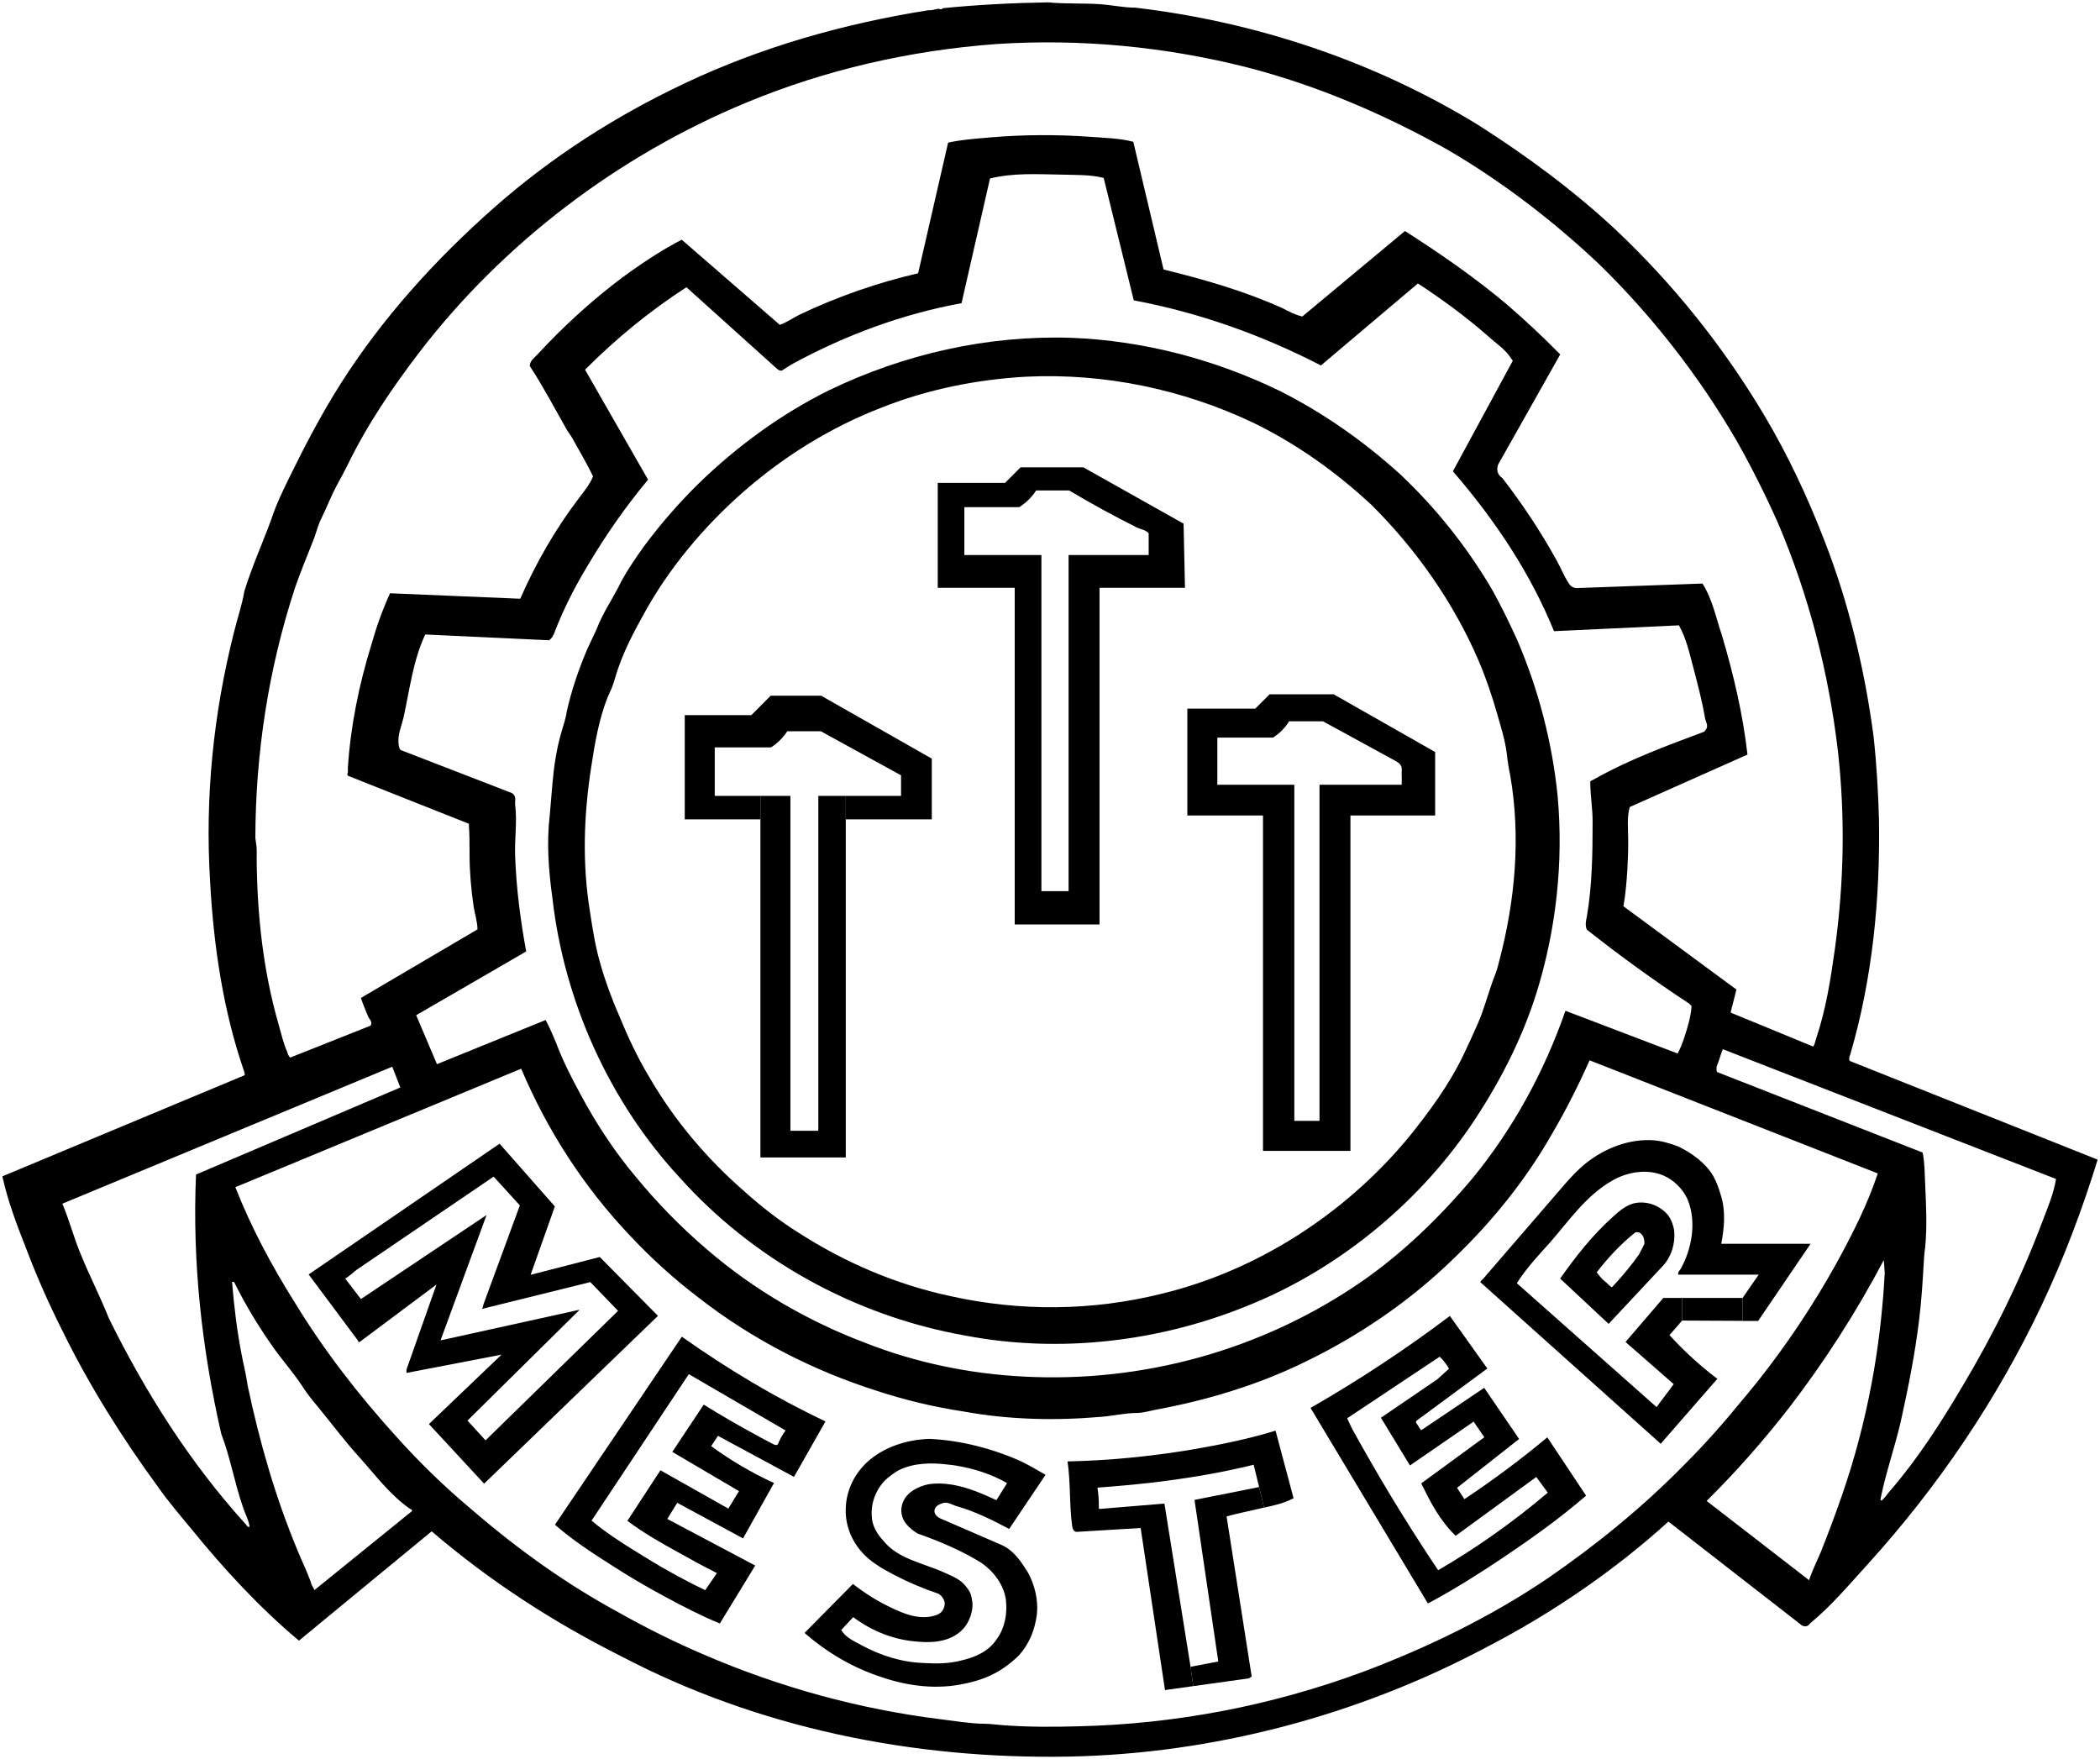 <?xml version="1.0" encoding="UTF-8"?><svg id="Layer_2" xmlns="http://www.w3.org/2000/svg" viewBox="0 0 222.62 186.48"><g id="Layer_1-2"><polygon points="184.73 137.59 184.72 140.02 178.32 139.99 178.32 137.59 184.73 137.59"/><path d="M176.3,134.17l-5.77,6.17-5.14-4.8c1.6-2.28,3.41-4.59,5.56-6.52.71-.65,1.52-1.36,2.52-1.51,1.24-.18,2.56.31,3.4,1.36.35.51.5,1.01.6,1.52.16,1.47-.33,2.87-1.17,3.78ZM173.35,130.65c-1.59,1.27-2.9,2.7-4.08,4.22.19.29.42.54.66.79.14.14.33.26.47.41.07.06.13.14.21.2.08.07.16.13.27.19.18-.19.39-.41.61-.66.81-.91,1.56-1.83,2.26-2.82l.56-1.09c.02-.13.02-.23,0-.35-.02-.18-.06-.38-.16-.53-.11-.15-.21-.3-.4-.36-.12-.04-.28-.04-.4,0Z"/><path d="M165.12,84.34c.65,7.15-.18,14.26-2.22,20.87-1.62,5.16-4.14,9.94-7.1,14.29-5.76,8.36-14.03,14.96-22.9,18.65-9.83,4.15-20.61,5.32-30.52,3.44-12.02-2.12-22.72-8.27-30.31-16.74-7.45-8.03-12.26-18.68-13.51-29.65-.4-2.89-.63-5.85-.28-8.79.11-1.1.17-2.17.28-3.3.16-1.86.43-3.71.96-5.51.19-.71.46-1.39.56-2.17.51-2.27,1.26-4.47,2.16-6.59.33-.74.71-1.47,1.03-2.2.61-1.59,1.52-2.93,2.28-4.39.76-1.55,1.75-2.99,2.77-4.41,1.74-2.33,3.65-4.53,5.75-6.59,4.05-3.93,8.7-7.35,13.84-9.89,7.92-3.82,16.73-5.84,25.66-5.55,7.59.29,15.26,2.28,22.24,5.7,4.54,2.31,8.8,5.29,12.65,8.79,3.76,3.55,6.99,7.6,9.64,12.07,1.01,1.79,1.9,3.64,2.75,5.5,2.25,5.23,3.7,10.87,4.27,16.47ZM158.92,101.92c1.7-6.42,2.32-13.18,1.17-19.77-.16-.74-.27-1.46-.35-2.2-.18-1.5-.65-2.95-1.06-4.39-.54-1.87-1.16-3.71-1.92-5.49-2.65-6.17-6.56-11.74-11.31-16.49-3.83-3.57-8.05-6.56-12.6-8.77-7.48-3.55-15.78-5.27-24.02-4.88-5.29.29-10.58,1.36-15.43,3.3-5.31,2.06-10.15,5.05-14.46,8.79-4.32,3.77-8.09,8.28-10.75,13.18-1,1.81-1.92,3.56-2.6,5.48-.27.72-.44,1.48-.72,2.21-.15.37-.33.71-.48,1.08-.9,2.31-1.34,4.83-1.71,7.3-.8,5.14-.97,10.25-.14,15.36.28,1.85.57,3.71,1.09,5.49.53,1.88,1.21,3.73,1.99,5.51.93,2.26,1.96,4.49,3.23,6.58,2.62,4.53,6.07,8.61,10.04,12.07,1.82,1.63,3.73,3.13,5.77,4.4,4.85,3.12,10.26,5.47,16.1,6.72,7.35,1.63,15,1.59,22.41-.26,9.93-2.41,19.27-8.28,26.13-16.54,2.21-2.74,4.31-5.58,5.85-8.79.52-1.08,1.02-2.19,1.51-3.3.63-1.42,1.03-2.97,1.54-4.39l.41-1.11c.13-.34.21-.72.31-1.09Z"/><path d="M161.13,135.53c-.1.17-.23.33-.33.5l14.81,13.13,1.82-2.43-5.11-4.47,4.01-4.67h1.99v2.4l-1.34,1.54c1.32,1.45,2.74,2.78,4.26,4,.27.22.55.43.82.63l-6.01,6.89-19.13-17.14s.06-.1.11-.15c.05-.08.14-.12.2-.2l8.64-10.01c.68-.78,1.4-1.55,2.2-2.2,2.06-1.65,4.67-2.66,7.26-2.47.89.08,1.79.35,2.62.67,1.38.69,2.79,1.66,3.66,3.09.39.7.64,1.45.86,2.21.48,1.63.31,3.42,0,5h9.47l-5.56,8.18h-1.66s.01-2.44.01-2.44l1.71-2.47h-8.5c-.06,0-.04-.1-.04-.12,0-.23.21-.35.31-.56,1.11-2.04,1.68-4.84.7-7.27-.52-1.16-1.46-2.06-2.55-2.55-1.81-.77-3.87-.35-5.37.49-2.84,1.59-4.7,4.35-6.66,6.59-1.12,1.24-2.25,2.45-3.2,3.83Z"/><path d="M148.39,80.99c-.11-.13-.25-.19-.37-.28l-7.78-4.25h-3.58c-.43.7-1.01,1.29-1.71,1.73h-5.9v5h8.16v35.63h2.67v-35.63h8.71c.02-.35.02-.68,0-1.03-.02-.33.09-.72-.1-1.03-.02-.04-.06-.1-.1-.14ZM141.38,73.6l10.76,6.12v6.73h-8.98v35.55h-9.27v-35.55h-8.02v-11.33h7.2l1.52-1.52h6.79Z"/><path d="M150.2,150.58c-.25.19.1.46.14.56s.1.18.17.27c.04.06.1.14.16.2l6.67-4.49,3.7,5.42-6.58,5.18.78,1.2c3.04-2.02,5.97-4.2,8.79-6.55l4.11,6.18c-2.84,2.45-5.8,4.55-8.83,6.59-2.59,1.73-5.2,3.38-7.94,4.84l-12.44-20.73c5.1-2.93,10.04-6.18,14.77-9.75l3.97,5.57-7.47,5.51ZM156.22,150.7l-6.75,4.65-3.08-5.06,5.96-4.06,1.26-1.14c-.27-.47-.6-.9-.99-1.27l-9.81,6.53.51,1.08c2.66,4.83,5.49,9.53,8.52,14.1.21.3.41.61.62.92,3.97-2.3,7.87-5.04,11.62-8.22l-1.22-1.66-8.55,6.24c-1.79-1.77-2.66-3.59-3.65-5.56l6.69-4.89-1.13-1.66Z"/><path d="M133.48,157.64l.52,2.18c-.16.03-.31.07-.46.1-1.16.28-2.35.51-3.51.83l2.66,16.97-.31.2-5.88.82-.29-2.05,2.94-.56-2.52-17.13,6.85-1.36Z"/><path d="M113.66,161.77c-.31-2.3-.16-4.57-.49-6.85,4.38-.09,8.72-.52,13.1-1.24,3.01-.52,5.99-1.11,8.95-2.02l1.91,7.16c-.95.52-2.06.77-3.13,1l-.52-2.18-.58-2.37c-3.48.87-7.03,1.44-10.55,1.87-1.99.23-3.99.41-6.01.56.11.66.15,1.34.15,1.99v.13s-.02.14.06.14l6.89-.57,2.77,17.3.29,2.05-3,.42-2.58-17.18-6.79.41c-.3,0-.43-.35-.47-.62Z"/><path d="M108.19,49.54h6.65l10.63,5.97.15,6.8h-9.06v35.69h-8.99v-35.69h-8.16v-11.12h7.13l1.65-1.65ZM120.48,55.9c-2.43-1.22-4.82-2.52-7.14-3.91h-3.5c-.45.71-1.06,1.31-1.79,1.77h-5.82v5.08h8.17v35.63h2.88v-35.63h8.49v-2.3c-.32-.39-.88-.43-1.29-.64Z"/><path d="M91.92,155c1.73-1.59,4.17-2.39,6.62-2.47,3.27.16,6.6.99,9.74,2.4.85.42,1.7.91,2.56,1.41l-3.86,5.74c-1.78-.95-3.6-1.85-5.54-2.41-.45-.12-.93-.47-1.44-.35-.39.12-.88.33-.93.76-.08.41.29.74.63.89l6.51,2.82c1.32.6,2.1,1.86,2.78,2.94.72,1.34,1.09,2.91.93,4.41-.23,1.69-.79,3.07-1.89,4.33-.46.45-.95.86-1.47,1.23-1.29.93-2.73,1.46-4.25,1.77-2.95.66-6.01.29-8.85-.68-3.04-.98-5.82-2.63-8.17-4.69l5.13-5.19c1.21.94,2.53,1.79,3.96,2.47,1.4.68,3.18,1.44,4.9.82.52-.16.88-.66.87-1.29-.07-.4-.35-.79-.68-.97-1.6-.54-3.17-1.2-4.68-1.99-.63-.35-1.29-.67-1.89-1.1-2.14-1.38-3.51-3.77-3.21-6.45.17-1.63.93-3.19,2.23-4.4ZM101.91,176.02c1.44-.33,2.9-.93,3.8-2.32.83-1.18,1.08-2.66.93-4.06-.2-1.57-1.21-2.99-2.61-3.97-2.02-1.26-4.43-2.29-6.75-3.1-.47-.3-.88-.61-1.21-1.02-.48-.58-.72-1.46-.33-2.35.41-.99,1.5-1.61,2.69-1.86.62-.09,1.24-.1,1.86-.04,1.84.18,3.66.94,5.34,1.73l1.13-1.81c-1.69-.97-3.53-1.54-5.37-1.85-.28-.05-.57-.08-.85-.11-1.84-.23-3.66-.19-5.26.59-.43.25-.88.57-1.23.87-1.07.93-1.73,2.46-1.64,3.92.02,1.11.59,2,1.23,2.68,1.52,1.93,4.19,2.36,6.44,3.37.63.29,1.34.56,1.89,1.03.33.31.62.66.83,1.03.2.4.26.89.3,1.3,0,.93-.35,1.81-.86,2.47-1.22,1.46-3.17,1.67-4.9,1.51-2.59-.17-4.91-1.13-6.89-2.6l-1.27,1.36c.46.79,1.33,1.17,2.09,1.58,2.04,1.12,4.32,1.84,6.62,1.92,1.36.08,2.7.08,4.02-.27Z"/><polygon points="89.66 86.86 89.66 122.7 80.61 122.7 80.61 86.86 80.61 84.37 83.79 84.37 83.79 119.87 86.75 119.87 86.75 84.37 89.66 84.37 89.66 86.86"/><path d="M80.61,86.86h-8.02v-11.05h7.06l2.05-2.06h5.35l11.73,6.67v6.44h-9.12v-2.49h5.86v-2.18l-8.5-4.67h-3.56c-.45.68-1.03,1.27-1.73,1.71h-5.96v5.14h4.84v2.49Z"/><path d="M58.83,161.63l13.45-19.93c4.84,3.42,9.88,6.45,15.23,8.98l-3.34,5.88-8.06-4.35-.72,1.09c2.08,1.52,4.32,2.84,6.66,3.91l-3.28,5.87-6.98-3.77-1.05,1.71,9.32,4.94-3.75,6.14c-1.95-.8-3.84-1.77-5.71-2.78-1.92-1.03-3.79-2.12-5.62-3.3-2.14-1.36-4.28-2.75-6.15-4.39ZM77.21,159.92l1.13-1.85-7.07-4.16,3.33-5.01c1.87,1.16,3.76,2.25,5.7,3.3.6.33,1.21.66,1.81.96.08,0,.18.05.27,0,.14-.06.14-.25.2-.35.09-.12.13-.26.21-.41.14-.26.31-.51.49-.76l-10.26-5.97-10.31,15.53c1.46,1.22,3.09,2.28,4.73,3.29,2.35,1.48,4.73,2.84,7.32,4.08l1.24-1.81c-1.38-.7-2.76-1.44-4.12-2.21-1.85-1.02-3.63-2.03-5.37-3.33l3.5-5.36,7.2,4.06Z"/><path d="M42.44,115.28l-.86-2.2-34.97,14.52c.77,1.81,1.25,3.75,2.03,5.55.91,2.23,2.02,4.37,2.9,6.6,3.87,7.84,8.6,15.32,14.51,21.83.08.08.14.27.29.28h.12c-.09-.72-.5-1.42-.74-2.2-.87-2.53-1.3-5.14-2.27-7.68-2.05-8.99-3.08-18.2-2.67-27.47l21.66-9.23ZM144.64,177.17c6.73-2.54,13.4-5.77,19.48-9.89,5.04-3.47,10.04-7.51,14.51-12.09,2.1-2.09,4.1-4.36,5.92-6.59,3.93-4.63,7.51-9.86,10.5-15.36,1.52-2.82,2.98-5.72,4.01-8.85l-30.55-11.99c-1.19,2.68-2.49,5.25-3.97,7.78-2.82,4.95-6.38,9.33-10.39,13.19-4.63,4.52-10.04,8.21-15.78,10.99-5,2.45-10.43,4.08-15.8,5.07-.64.12-1.3.33-1.95.35-1.32,0-2.58.31-3.85.41-4.96.43-9.83.31-14.61-.56-3.11-.47-6.21-1.21-9.17-2.18-6.81-2.16-13.25-5.46-18.93-9.89-2.59-1.97-5.04-4.19-7.28-6.58-4.86-5.13-8.72-11.06-11.53-17.69l-30.3,12.56c1.69,4.3,3.85,8.32,6.28,12.19,3.12,5.13,6.81,9.87,10.8,14.27,2.46,2.74,5.12,5.33,7.96,7.7,4.83,4.17,10.02,7.91,15.7,10.98,2.86,1.61,5.84,3.09,8.88,4.39,7.99,3.45,16.46,5.8,25.2,6.88,1.51.18,3.01.45,4.53.47.66,0,1.32.1,1.98.15,2.67.2,5.35.2,8.02.12,10.18-.23,20.47-2.15,30.34-5.83ZM43.67,160.19c.06-.04-.02-.12-.04-.14-.04-.07-.15-.09-.21-.13-2.11-1.5-3.57-3.48-5.24-5.35-1.61-1.76-3.02-3.67-4.53-5.5-.59-.7-1.15-1.4-1.66-2.21-1.01-1.52-2.24-2.87-3.27-4.38-1.46-2.1-2.78-4.31-3.91-6.59h-.21c.21,2.57.52,5.15,1.01,7.68.21,1.11.49,2.18.64,3.29,1.27,6.04,2.96,11.91,5.33,17.59.43,1.05.94,2.08,1.33,3.15.06.17.08.33.17.48.04.1.12.18.16.28.04.07.07.15.08.21l10.35-8.38ZM45.76,162.33l-14.07,11.59c-4.18-3.5-7.94-7.58-11.42-11.86-1.19-1.44-2.42-2.87-3.5-4.41-3.74-5.11-7.24-10.65-10.1-16.47-1.44-2.85-2.73-5.75-3.88-8.78-.99-2.51-1.96-5.06-2.54-7.7l25.66-10.71c.08-.04.02-.16.02-.2,0-.09-.04-.19-.07-.27-2.19-6.35-3.22-13.22-3.59-20.12-.54-8.82.33-17.65,2.53-26.36.36-1.49.86-2.9,1.11-4.39.8-2.59,1.95-5.13,2.88-7.68.49-1.5,1.19-2.94,1.91-4.41,1.65-3.37,3.39-6.69,5.41-9.88,4.44-6.98,10.02-13.15,16.26-18.66,6.08-5.37,12.91-9.74,20.2-13.18,8.12-3.85,16.88-6.34,25.88-7.76h.28c.25-.03.5-.13.75-.15.1,0,.3.12.41,0,.02-.02.02-.04.04-.06,3.7-.37,7.45-.56,11.21-.62,1.89.19,3.8.06,5.7.21,1.16.1,2.31.35,3.49.35,12.64,1.48,25.25,5.6,36.44,12.48,5.1,3.26,9.98,6.85,14.44,11,6.19,5.82,11.53,12.52,15.84,19.77,2.49,4.19,4.57,8.63,6.33,13.18,2.62,6.69,4.31,13.81,5.24,20.85.32,2.95.49,5.9.57,8.8.13,8.47-.7,16.85-3.03,24.84-.04.14-.12.27-.12.41,0,.1-.04.29.11.35l26.22,10.44c-1.62,5.27-3.56,10.4-5.9,15.36-4.75,10.05-11,19.28-18.42,27.47-1.99,2.18-3.86,4.43-6.13,6.3-.1.11-.2.25-.34.3-.27.1-.54,0-.76-.21l-13.95-10.85c-5.78,5.24-12.45,9.78-19.28,13.31-13.76,7.32-29.09,11.3-44.25,11.6-16.58.31-33.02-3.04-47.52-10.65-7.25-3.64-13.93-7.98-20.06-13.23ZM39.36,68.37c.52-1.85,1.17-3.69,1.99-5.48l13.8.58c1.65-3.76,3.71-7.37,6.22-10.66.55-.73,1.15-1.45,1.5-2.31-.64-1.34-1.4-2.6-2.18-4.02-.21-.37-.5-.72-.7-1.09-1.26-2.23-2.43-4.45-3.83-6.59,0-.54.49-.88.82-1.23.7-.75,1.4-1.49,2.13-2.21,2.4-2.37,4.99-4.61,7.75-6.59,1.69-1.19,3.45-2.35,5.41-3.36l10.39,9.02c.74-.24,1.39-.72,2.09-1.07,4.02-1.91,8.22-3.38,12.58-4.39l3.18-13.85c1.49-.33,3.01-.42,4.53-.56,3.46-.29,6.98-.31,10.49-.06,1.55.12,3.09.14,4.61.53l3.21,13.54c4.3,1.05,8.58,2.28,12.63,4.11.66.34,1.32.7,2.08.87l10.88-9.06c3.74,2.39,7.43,4.94,10.8,7.78,1.96,1.69,3.85,3.46,5.66,5.3l-6.57,11.65c-.05.1-.07.22-.09.35-.07.44.14.86.51,1.09,2.16,2.78,4.09,5.71,5.8,8.8.41.73.72,1.56,1.19,2.26.09.12.13.26.25.35.21.19.41.27.68.27l13.31-.48c1.07,1.69,1.44,3.67,2.06,5.48,1.23,4.16,2.22,8.34,2.71,12.65l-12.48,5.56c-.31,1.05-.17,2.22-.17,3.29.02,1.09-.02,2.2-.08,3.3-.08,1.29-.19,2.63-.42,3.93l11.98,8.83-.62,2.44,8.75,3.6c.18-.19.2-.5.31-.83,1.05-3.08,1.55-6.34,2.01-9.61.95-6.94,1.09-13.84.31-20.86-.97-8.28-3.06-16.45-6.34-24.16-1.33-2.99-2.82-5.97-4.42-8.79-3.93-6.77-8.89-13.16-14.55-18.68-4.85-4.58-10.18-8.67-15.95-12.07-6.7-3.77-13.92-6.88-21.34-8.79-8.66-2.2-17.71-3.07-26.64-2.48-9.2.68-18.15,2.75-26.44,6.19-13.64,5.64-25.77,14.9-34.6,26.35-2.93,3.82-5.64,7.81-7.72,12.1-.39.78-.76,1.46-1.15,2.17-.58,1.08-1.01,2.21-1.54,3.3-.37.72-.58,1.46-.82,2.2-.72,1.86-1.49,3.65-2.11,5.5-2.79,8.57-4.13,17.47-4.15,26.36.04.37.12.73.14,1.09.02.38,0,.73,0,1.09.05,5.96.68,11.87,2.33,17.59.27.97.5,1.96.9,2.88.07.23.13.44.33.62l8.48-3.37c.11-.05.09-.19.11-.27.03-.27-.23-.47-.32-.68-.28-.66-.55-1.32-.78-2l12.36-7.27c-.01-.82-.28-1.61-.41-2.41-.26-1.81-.43-3.66-.43-5.5,0-1.09,0-2.16-.08-3.29l-12.78-5.07c-.18-.06-.04-.33-.04-.41v-.49c.29-4.41,1.18-8.76,2.48-12.98ZM217.96,124.98l-35.33-13.76c-.14.39-.29.79-.41,1.2-.08.29-.28.58-.25.91.02.08-.03.26.1.33l21.75,8.52c.23,1.13.21,2.29.27,3.42.1,2.19.21,4.41,0,6.59-.04.37-.1.74-.12,1.11-.13,2.21-.25,4.39-.52,6.59-.45,3.71-1.19,7.39-1.99,10.98-.62,2.61-1.52,5.19-2.06,7.82-.04.12-.04.27-.04.35.14.09.25-.1.35-.2.23-.23.41-.54.68-.83,2.92-3.38,5.33-7.14,7.61-10.99,3.31-5.54,6.19-11.35,8.53-17.57.55-1.46,1.18-2.92,1.43-4.47ZM199.8,134.91l-.1-1.33c-2.9,5.49-6.24,10.7-10,15.6-2.73,3.52-5.66,6.84-8.78,9.93l10.86,8.4c.33-1.02.82-1.98,1.23-2.95,1.55-3.91,3.01-7.9,4.09-12.09,1.51-5.74,2.39-11.63,2.7-17.56ZM180.92,77.21c.15-.36-.1-.72-.16-1.03-.31-1.86-.8-3.67-1.27-5.48-.4-1.47-.73-3.05-1.51-4.41l-13.24.62c-2.48-6.1-6.2-11.72-10.72-16.95l6.33-11.68c.04-.08-.08-.16-.1-.2-.62-1.03-1.65-1.67-2.53-2.47-2.33-2.04-4.84-3.88-7.41-5.56l-10.28,8.69c-6.28-3.24-12.95-5.61-19.84-6.9l-3.19-12.98c-1.48-.37-3-.3-4.52-.35-2.53-.04-5.06-.2-7.53.41l-3.02,13.22c-6.24,1.14-12.22,3.36-17.76,6.35-.43.25-.72.41-1.23.76-.21.13-.45-.04-.62-.2l-9.55-8.6c-3.91,2.52-7.51,5.49-10.75,8.74l6.68,11.66c-2.37,2.84-4.46,5.84-6.33,8.99-1.43,2.35-2.68,4.8-3.65,7.36-.1.18-.18.39-.35.53-.06.04-.1.14-.2.14l-13.09-.61c-1.29,2.73-1.64,5.8-2.3,8.79-.23.97-.66,1.88-.52,2.89.04.23.07.55.32.61l11.35,4.39c.18.06.37.12.51.27.29.28.13.78.17,1.11.23,1.81-.08,3.67,0,5.47.12,3.36.56,6.76,1.17,10.07l-11.66,6.76,2.2,5.19,11.52-4.68c.41.77.76,1.57,1.09,2.37.72,1.92,1.63,3.71,2.61,5.51,1.65,3.08,3.6,6.07,5.88,8.77,2.29,2.78,4.8,5.35,7.56,7.7,4.97,4.28,10.72,7.6,16.76,9.88,5.35,2.1,11.05,3.28,16.83,3.57,12.46.65,25.12-2.72,35.8-10.09,4.36-3.03,8.29-6.84,11.77-10.98,4.29-5.25,7.58-11.29,9.81-17.71l11.89,4.53c.32-.56.51-1.13.72-1.73.35-1.07.69-2.17.76-3.3l-.25-.26c-3.74-2.45-7.37-5.09-10.84-7.83-.21-.39-.12-.93,0-1.44.55-3.28.6-6.59.6-9.89.02-1.44-.25-2.9-.25-4.38.1-.11.23-.15.35-.21,3.83-2.16,7.75-3.58,11.74-5.08.09-.13.19-.23.25-.35Z"/><path d="M45.47,150.96l7.7-7.36-10.08,1.94v-.21c0-.06,0-.14.02-.2l3.16-8.96-8.12,6.07c-.04.05-.11.03-.14,0-.04-.02-.04-.1-.07-.14l-5.22-7,20.24-13.86,5.86,6.65-2.57,7.25,7.33-1.89,6.17,6.24-18.43,17.79-5.85-6.32ZM38.26,137.71l13.32-8.91-4.88,13.29,14.75-3.25-11.89,11.75,1.91,2.1,14.05-13.73-2.94-3.05-11.48,2.84c.04-.08.09-.19.11-.27s.02-.18.06-.26l3.84-10.44-2.78-3.05-14.47,9.84c-.33.23-.63.54-.95.76-.1.06-.21.15-.31.21l1.66,2.17Z"/></g></svg>